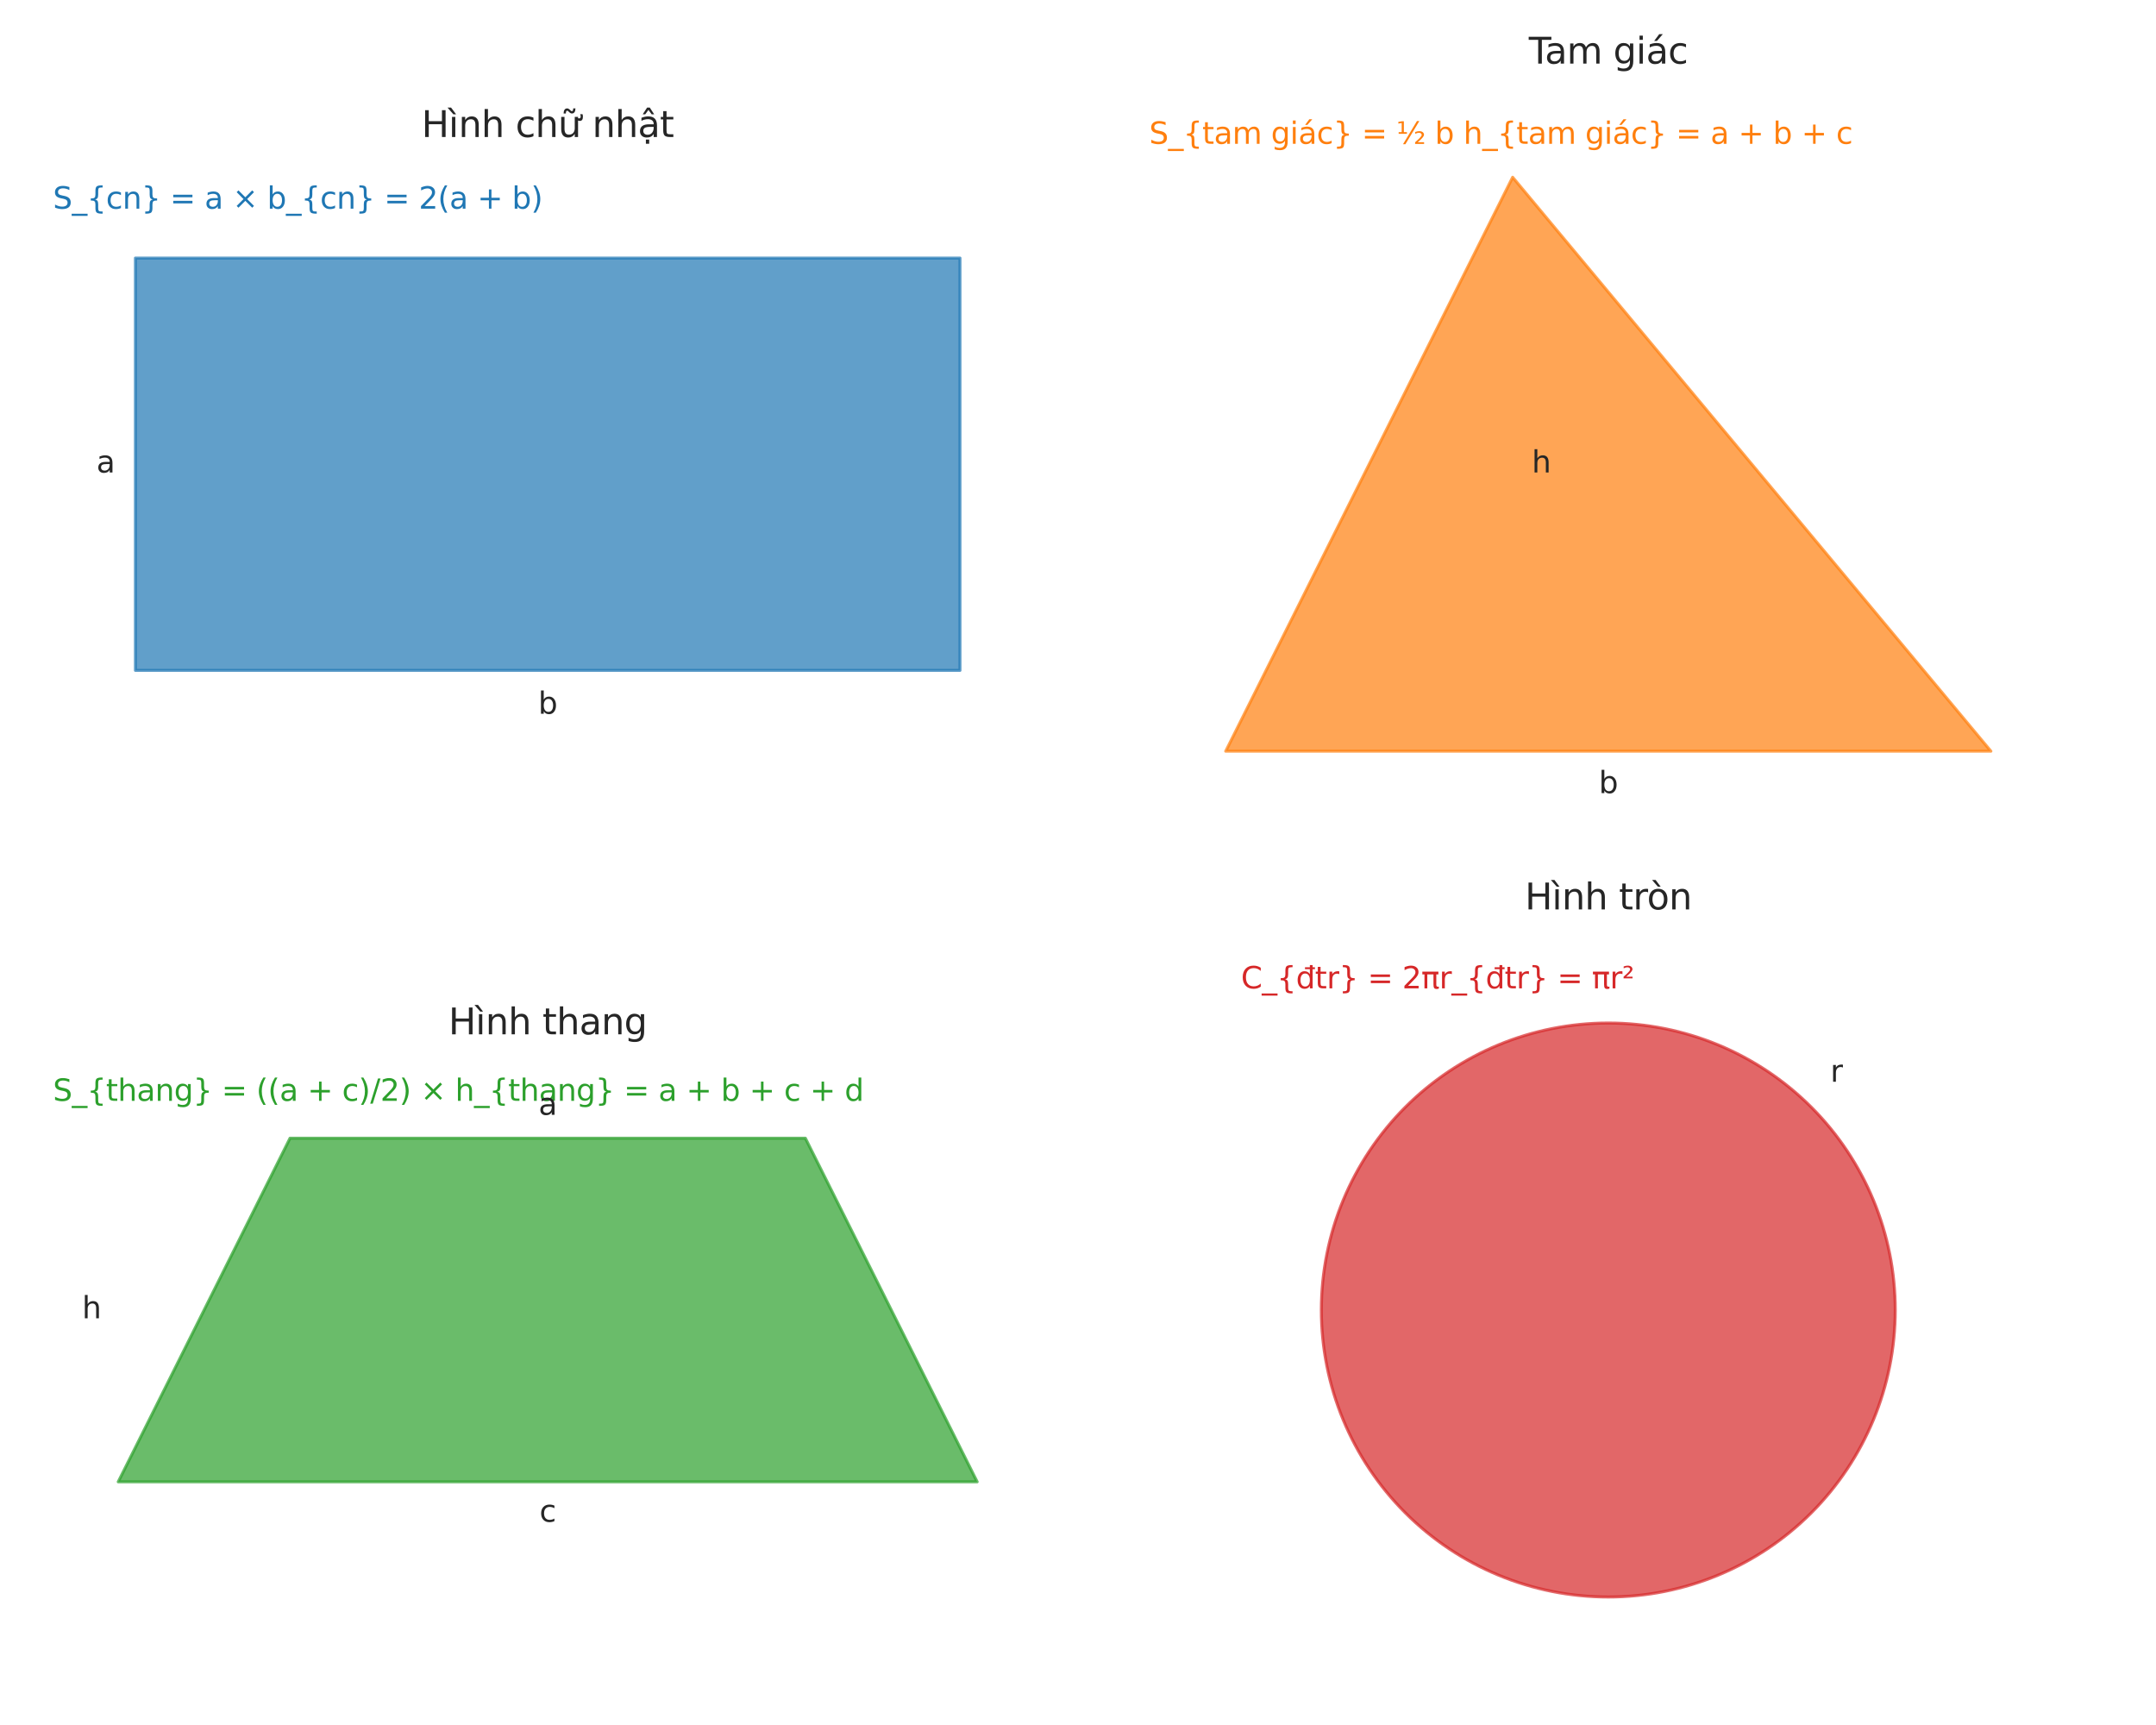 <?xml version="1.0" encoding="utf-8" standalone="no"?>
<!DOCTYPE svg PUBLIC "-//W3C//DTD SVG 1.1//EN"
  "http://www.w3.org/Graphics/SVG/1.1/DTD/svg11.dtd">
<svg xmlns:xlink="http://www.w3.org/1999/xlink" width="720pt" height="576pt" viewBox="0 0 720 576" xmlns="http://www.w3.org/2000/svg" version="1.1">
 <defs>
  <style type="text/css">*{stroke-linejoin: round; stroke-linecap: butt}</style>
 </defs>
 <g id="figure_1">
  <g id="patch_1">
   <path d="M 0 576 
L 720 576 
L 720 0 
L 0 0 
z
" style="fill: #ffffff"/>
  </g>
  <g id="axes_1">
   <g id="patch_2">
    <path d="M 45.221 223.852 
L 320.588 223.852 
L 320.588 86.168 
L 45.221 86.168 
z
" clip-path="url(#p02c1af7b23)" style="fill: #1f77b4; opacity: 0.7; stroke: #1f77b4; stroke-linejoin: miter"/>
   </g>
   <g id="text_1">
    <!-- S_{cn} = a × b_{cn} = 2(a + b) -->
    <g style="fill: #1f77b4" transform="translate(17.684 69.672) scale(0.1 -0.1)">
     <defs>
      <path id="DejaVuSans-53" d="M 3425 4513 
L 3425 3897 
Q 3066 4069 2747 4153 
Q 2428 4238 2131 4238 
Q 1616 4238 1336 4038 
Q 1056 3838 1056 3469 
Q 1056 3159 1242 3001 
Q 1428 2844 1947 2747 
L 2328 2669 
Q 3034 2534 3370 2195 
Q 3706 1856 3706 1288 
Q 3706 609 3251 259 
Q 2797 -91 1919 -91 
Q 1588 -91 1214 -16 
Q 841 59 441 206 
L 441 856 
Q 825 641 1194 531 
Q 1563 422 1919 422 
Q 2459 422 2753 634 
Q 3047 847 3047 1241 
Q 3047 1584 2836 1778 
Q 2625 1972 2144 2069 
L 1759 2144 
Q 1053 2284 737 2584 
Q 422 2884 422 3419 
Q 422 4038 858 4394 
Q 1294 4750 2059 4750 
Q 2388 4750 2728 4690 
Q 3069 4631 3425 4513 
z
" transform="scale(0.016)"/>
      <path id="DejaVuSans-5f" d="M 3263 -1063 
L 3263 -1509 
L -63 -1509 
L -63 -1063 
L 3263 -1063 
z
" transform="scale(0.016)"/>
      <path id="DejaVuSans-7b" d="M 3272 -594 
L 3272 -1044 
L 3078 -1044 
Q 2300 -1044 2036 -812 
Q 1772 -581 1772 109 
L 1772 856 
Q 1772 1328 1603 1509 
Q 1434 1691 991 1691 
L 800 1691 
L 800 2138 
L 991 2138 
Q 1438 2138 1605 2317 
Q 1772 2497 1772 2963 
L 1772 3713 
Q 1772 4403 2036 4633 
Q 2300 4863 3078 4863 
L 3272 4863 
L 3272 4416 
L 3059 4416 
Q 2619 4416 2484 4278 
Q 2350 4141 2350 3700 
L 2350 2925 
Q 2350 2434 2208 2212 
Q 2066 1991 1722 1913 
Q 2069 1828 2209 1606 
Q 2350 1384 2350 897 
L 2350 122 
Q 2350 -319 2484 -456 
Q 2619 -594 3059 -594 
L 3272 -594 
z
" transform="scale(0.016)"/>
      <path id="DejaVuSans-63" d="M 3122 3366 
L 3122 2828 
Q 2878 2963 2633 3030 
Q 2388 3097 2138 3097 
Q 1578 3097 1268 2742 
Q 959 2388 959 1747 
Q 959 1106 1268 751 
Q 1578 397 2138 397 
Q 2388 397 2633 464 
Q 2878 531 3122 666 
L 3122 134 
Q 2881 22 2623 -34 
Q 2366 -91 2075 -91 
Q 1284 -91 818 406 
Q 353 903 353 1747 
Q 353 2603 823 3093 
Q 1294 3584 2113 3584 
Q 2378 3584 2631 3529 
Q 2884 3475 3122 3366 
z
" transform="scale(0.016)"/>
      <path id="DejaVuSans-6e" d="M 3513 2113 
L 3513 0 
L 2938 0 
L 2938 2094 
Q 2938 2591 2744 2837 
Q 2550 3084 2163 3084 
Q 1697 3084 1428 2787 
Q 1159 2491 1159 1978 
L 1159 0 
L 581 0 
L 581 3500 
L 1159 3500 
L 1159 2956 
Q 1366 3272 1645 3428 
Q 1925 3584 2291 3584 
Q 2894 3584 3203 3211 
Q 3513 2838 3513 2113 
z
" transform="scale(0.016)"/>
      <path id="DejaVuSans-7d" d="M 800 -594 
L 1019 -594 
Q 1456 -594 1589 -459 
Q 1722 -325 1722 122 
L 1722 897 
Q 1722 1384 1862 1606 
Q 2003 1828 2350 1913 
Q 2003 1991 1862 2212 
Q 1722 2434 1722 2925 
L 1722 3700 
Q 1722 4144 1589 4280 
Q 1456 4416 1019 4416 
L 800 4416 
L 800 4863 
L 997 4863 
Q 1775 4863 2036 4633 
Q 2297 4403 2297 3713 
L 2297 2963 
Q 2297 2497 2465 2317 
Q 2634 2138 3078 2138 
L 3272 2138 
L 3272 1691 
L 3078 1691 
Q 2634 1691 2465 1509 
Q 2297 1328 2297 856 
L 2297 109 
Q 2297 -581 2036 -812 
Q 1775 -1044 997 -1044 
L 800 -1044 
L 800 -594 
z
" transform="scale(0.016)"/>
      <path id="DejaVuSans-20" transform="scale(0.016)"/>
      <path id="DejaVuSans-3d" d="M 678 2906 
L 4684 2906 
L 4684 2381 
L 678 2381 
L 678 2906 
z
M 678 1631 
L 4684 1631 
L 4684 1100 
L 678 1100 
L 678 1631 
z
" transform="scale(0.016)"/>
      <path id="DejaVuSans-61" d="M 2194 1759 
Q 1497 1759 1228 1600 
Q 959 1441 959 1056 
Q 959 750 1161 570 
Q 1363 391 1709 391 
Q 2188 391 2477 730 
Q 2766 1069 2766 1631 
L 2766 1759 
L 2194 1759 
z
M 3341 1997 
L 3341 0 
L 2766 0 
L 2766 531 
Q 2569 213 2275 61 
Q 1981 -91 1556 -91 
Q 1019 -91 701 211 
Q 384 513 384 1019 
Q 384 1609 779 1909 
Q 1175 2209 1959 2209 
L 2766 2209 
L 2766 2266 
Q 2766 2663 2505 2880 
Q 2244 3097 1772 3097 
Q 1472 3097 1187 3025 
Q 903 2953 641 2809 
L 641 3341 
Q 956 3463 1253 3523 
Q 1550 3584 1831 3584 
Q 2591 3584 2966 3190 
Q 3341 2797 3341 1997 
z
" transform="scale(0.016)"/>
      <path id="DejaVuSans-d7" d="M 4488 3438 
L 3059 2003 
L 4488 575 
L 4116 197 
L 2681 1631 
L 1247 197 
L 878 575 
L 2303 2003 
L 878 3438 
L 1247 3816 
L 2681 2381 
L 4116 3816 
L 4488 3438 
z
" transform="scale(0.016)"/>
      <path id="DejaVuSans-62" d="M 3116 1747 
Q 3116 2381 2855 2742 
Q 2594 3103 2138 3103 
Q 1681 3103 1420 2742 
Q 1159 2381 1159 1747 
Q 1159 1113 1420 752 
Q 1681 391 2138 391 
Q 2594 391 2855 752 
Q 3116 1113 3116 1747 
z
M 1159 2969 
Q 1341 3281 1617 3432 
Q 1894 3584 2278 3584 
Q 2916 3584 3314 3078 
Q 3713 2572 3713 1747 
Q 3713 922 3314 415 
Q 2916 -91 2278 -91 
Q 1894 -91 1617 61 
Q 1341 213 1159 525 
L 1159 0 
L 581 0 
L 581 4863 
L 1159 4863 
L 1159 2969 
z
" transform="scale(0.016)"/>
      <path id="DejaVuSans-32" d="M 1228 531 
L 3431 531 
L 3431 0 
L 469 0 
L 469 531 
Q 828 903 1448 1529 
Q 2069 2156 2228 2338 
Q 2531 2678 2651 2914 
Q 2772 3150 2772 3378 
Q 2772 3750 2511 3984 
Q 2250 4219 1831 4219 
Q 1534 4219 1204 4116 
Q 875 4013 500 3803 
L 500 4441 
Q 881 4594 1212 4672 
Q 1544 4750 1819 4750 
Q 2544 4750 2975 4387 
Q 3406 4025 3406 3419 
Q 3406 3131 3298 2873 
Q 3191 2616 2906 2266 
Q 2828 2175 2409 1742 
Q 1991 1309 1228 531 
z
" transform="scale(0.016)"/>
      <path id="DejaVuSans-28" d="M 1984 4856 
Q 1566 4138 1362 3434 
Q 1159 2731 1159 2009 
Q 1159 1288 1364 580 
Q 1569 -128 1984 -844 
L 1484 -844 
Q 1016 -109 783 600 
Q 550 1309 550 2009 
Q 550 2706 781 3412 
Q 1013 4119 1484 4856 
L 1984 4856 
z
" transform="scale(0.016)"/>
      <path id="DejaVuSans-2b" d="M 2944 4013 
L 2944 2272 
L 4684 2272 
L 4684 1741 
L 2944 1741 
L 2944 0 
L 2419 0 
L 2419 1741 
L 678 1741 
L 678 2272 
L 2419 2272 
L 2419 4013 
L 2944 4013 
z
" transform="scale(0.016)"/>
      <path id="DejaVuSans-29" d="M 513 4856 
L 1013 4856 
Q 1481 4119 1714 3412 
Q 1947 2706 1947 2009 
Q 1947 1309 1714 600 
Q 1481 -109 1013 -844 
L 513 -844 
Q 928 -128 1133 580 
Q 1338 1288 1338 2009 
Q 1338 2731 1133 3434 
Q 928 4138 513 4856 
z
" transform="scale(0.016)"/>
     </defs>
     <use xlink:href="#DejaVuSans-53"/>
     <use xlink:href="#DejaVuSans-5f" transform="translate(63.477 0)"/>
     <use xlink:href="#DejaVuSans-7b" transform="translate(113.477 0)"/>
     <use xlink:href="#DejaVuSans-63" transform="translate(177.1 0)"/>
     <use xlink:href="#DejaVuSans-6e" transform="translate(232.08 0)"/>
     <use xlink:href="#DejaVuSans-7d" transform="translate(295.459 0)"/>
     <use xlink:href="#DejaVuSans-20" transform="translate(359.082 0)"/>
     <use xlink:href="#DejaVuSans-3d" transform="translate(390.869 0)"/>
     <use xlink:href="#DejaVuSans-20" transform="translate(474.658 0)"/>
     <use xlink:href="#DejaVuSans-61" transform="translate(506.445 0)"/>
     <use xlink:href="#DejaVuSans-20" transform="translate(567.725 0)"/>
     <use xlink:href="#DejaVuSans-d7" transform="translate(599.512 0)"/>
     <use xlink:href="#DejaVuSans-20" transform="translate(683.301 0)"/>
     <use xlink:href="#DejaVuSans-62" transform="translate(715.088 0)"/>
     <use xlink:href="#DejaVuSans-5f" transform="translate(778.564 0)"/>
     <use xlink:href="#DejaVuSans-7b" transform="translate(828.564 0)"/>
     <use xlink:href="#DejaVuSans-63" transform="translate(892.188 0)"/>
     <use xlink:href="#DejaVuSans-6e" transform="translate(947.168 0)"/>
     <use xlink:href="#DejaVuSans-7d" transform="translate(1010.547 0)"/>
     <use xlink:href="#DejaVuSans-20" transform="translate(1074.17 0)"/>
     <use xlink:href="#DejaVuSans-3d" transform="translate(1105.957 0)"/>
     <use xlink:href="#DejaVuSans-20" transform="translate(1189.746 0)"/>
     <use xlink:href="#DejaVuSans-32" transform="translate(1221.533 0)"/>
     <use xlink:href="#DejaVuSans-28" transform="translate(1285.156 0)"/>
     <use xlink:href="#DejaVuSans-61" transform="translate(1324.17 0)"/>
     <use xlink:href="#DejaVuSans-20" transform="translate(1385.449 0)"/>
     <use xlink:href="#DejaVuSans-2b" transform="translate(1417.236 0)"/>
     <use xlink:href="#DejaVuSans-20" transform="translate(1501.025 0)"/>
     <use xlink:href="#DejaVuSans-62" transform="translate(1532.812 0)"/>
     <use xlink:href="#DejaVuSans-29" transform="translate(1596.289 0)"/>
    </g>
   </g>
   <g id="text_2">
    <!-- a -->
    <g style="fill: #262626" transform="translate(32.209 157.769) scale(0.1 -0.1)">
     <use xlink:href="#DejaVuSans-61"/>
    </g>
   </g>
   <g id="text_3">
    <!-- b -->
    <g style="fill: #262626" transform="translate(179.73 238.334) scale(0.1 -0.1)">
     <use xlink:href="#DejaVuSans-62"/>
    </g>
   </g>
   <g id="text_4">
    <!-- Hình chữ nhật -->
    <g style="fill: #262626" transform="translate(140.769 45.747) scale(0.12 -0.12)">
     <defs>
      <path id="DejaVuSans-48" d="M 628 4666 
L 1259 4666 
L 1259 2753 
L 3553 2753 
L 3553 4666 
L 4184 4666 
L 4184 0 
L 3553 0 
L 3553 2222 
L 1259 2222 
L 1259 0 
L 628 0 
L 628 4666 
z
" transform="scale(0.016)"/>
      <path id="DejaVuSans-ec" d="M 435 5119 
L 1316 3950 
L 838 3950 
L -181 5119 
L 435 5119 
z
M 603 3500 
L 1178 3500 
L 1178 0 
L 603 0 
L 603 3500 
z
M 891 3584 
L 891 3584 
z
" transform="scale(0.016)"/>
      <path id="DejaVuSans-68" d="M 3513 2113 
L 3513 0 
L 2938 0 
L 2938 2094 
Q 2938 2591 2744 2837 
Q 2550 3084 2163 3084 
Q 1697 3084 1428 2787 
Q 1159 2491 1159 1978 
L 1159 0 
L 581 0 
L 581 4863 
L 1159 4863 
L 1159 2956 
Q 1366 3272 1645 3428 
Q 1925 3584 2291 3584 
Q 2894 3584 3203 3211 
Q 3513 2838 3513 2113 
z
" transform="scale(0.016)"/>
      <path id="DejaVuSans-1eef" d="M 1988 4281 
L 1809 4453 
Q 1741 4516 1689 4545 
Q 1638 4575 1597 4575 
Q 1478 4575 1422 4461 
Q 1366 4347 1359 4091 
L 969 4091 
Q 975 4513 1134 4742 
Q 1294 4972 1578 4972 
Q 1697 4972 1797 4928 
Q 1897 4884 2013 4781 
L 2191 4609 
Q 2259 4547 2311 4517 
Q 2363 4488 2403 4488 
Q 2522 4488 2578 4602 
Q 2634 4716 2641 4972 
L 3031 4972 
Q 3025 4550 2865 4320 
Q 2706 4091 2422 4091 
Q 2303 4091 2203 4134 
Q 2103 4178 1988 4281 
z
M 3094 3136 
L 3094 3508 
Q 3285 3367 3422 3300 
Q 3560 3233 3657 3233 
Q 3800 3233 3872 3319 
Q 3944 3405 3944 3573 
Q 3944 3673 3920 3770 
Q 3897 3867 3850 3964 
L 4266 3964 
Q 4297 3845 4312 3739 
Q 4328 3633 4328 3539 
Q 4328 3158 4192 2978 
Q 4057 2798 3766 2798 
Q 3616 2798 3452 2881 
Q 3288 2964 3094 3136 
z
M 552 1381 
L 552 3500 
L 1127 3500 
L 1127 1403 
Q 1127 906 1320 657 
Q 1514 409 1902 409 
Q 2367 409 2637 706 
Q 2908 1003 2908 1516 
L 2908 3500 
L 3483 3500 
L 3483 0 
L 2908 0 
L 2908 538 
Q 2699 219 2422 64 
Q 2146 -91 1780 -91 
Q 1177 -91 864 284 
Q 552 659 552 1381 
z
M 1999 3584 
L 1999 3584 
z
" transform="scale(0.016)"/>
      <path id="DejaVuSans-1ead" d="M 2194 1759 
Q 1497 1759 1228 1600 
Q 959 1441 959 1056 
Q 959 750 1161 570 
Q 1363 391 1709 391 
Q 2188 391 2477 730 
Q 2766 1069 2766 1631 
L 2766 1759 
L 2194 1759 
z
M 3341 1997 
L 3341 0 
L 2766 0 
L 2766 531 
Q 2569 213 2275 61 
Q 1981 -91 1556 -91 
Q 1019 -91 701 211 
Q 384 513 384 1019 
Q 384 1609 779 1909 
Q 1175 2209 1959 2209 
L 2766 2209 
L 2766 2266 
Q 2766 2663 2505 2880 
Q 2244 3097 1772 3097 
Q 1472 3097 1187 3025 
Q 903 2953 641 2809 
L 641 3341 
Q 956 3463 1253 3523 
Q 1550 3584 1831 3584 
Q 2591 3584 2966 3190 
Q 3341 2797 3341 1997 
z
M 1625 5119 
L 2087 5119 
L 2853 3944 
L 2419 3944 
L 1856 4709 
L 1294 3944 
L 859 3944 
L 1625 5119 
z
M 1410 -441 
L 1985 -441 
L 1985 -1172 
L 1410 -1172 
L 1410 -441 
z
" transform="scale(0.016)"/>
      <path id="DejaVuSans-74" d="M 1172 4494 
L 1172 3500 
L 2356 3500 
L 2356 3053 
L 1172 3053 
L 1172 1153 
Q 1172 725 1289 603 
Q 1406 481 1766 481 
L 2356 481 
L 2356 0 
L 1766 0 
Q 1100 0 847 248 
Q 594 497 594 1153 
L 594 3053 
L 172 3053 
L 172 3500 
L 594 3500 
L 594 4494 
L 1172 4494 
z
" transform="scale(0.016)"/>
     </defs>
     <use xlink:href="#DejaVuSans-48"/>
     <use xlink:href="#DejaVuSans-ec" transform="translate(75.195 0)"/>
     <use xlink:href="#DejaVuSans-6e" transform="translate(102.979 0)"/>
     <use xlink:href="#DejaVuSans-68" transform="translate(166.357 0)"/>
     <use xlink:href="#DejaVuSans-20" transform="translate(229.736 0)"/>
     <use xlink:href="#DejaVuSans-63" transform="translate(261.523 0)"/>
     <use xlink:href="#DejaVuSans-68" transform="translate(316.504 0)"/>
     <use xlink:href="#DejaVuSans-1eef" transform="translate(379.883 0)"/>
     <use xlink:href="#DejaVuSans-20" transform="translate(443.262 0)"/>
     <use xlink:href="#DejaVuSans-6e" transform="translate(475.049 0)"/>
     <use xlink:href="#DejaVuSans-68" transform="translate(538.428 0)"/>
     <use xlink:href="#DejaVuSans-1ead" transform="translate(601.807 0)"/>
     <use xlink:href="#DejaVuSans-74" transform="translate(663.086 0)"/>
    </g>
   </g>
  </g>
  <g id="axes_2">
   <g id="patch_3">
    <path d="M 409.325 250.838 
L 664.865 250.838 
L 505.153 59.182 
z
" clip-path="url(#pe3cafe0970)" style="fill: #ff7f0e; opacity: 0.7; stroke: #ff7f0e; stroke-linejoin: miter"/>
   </g>
   <g id="text_5">
    <!-- S_{tam giác} = ½ b h_{tam giác} = a + b + c -->
    <g style="fill: #ff7f0e" transform="translate(383.771 48.015) scale(0.1 -0.1)">
     <defs>
      <path id="DejaVuSans-6d" d="M 3328 2828 
Q 3544 3216 3844 3400 
Q 4144 3584 4550 3584 
Q 5097 3584 5394 3201 
Q 5691 2819 5691 2113 
L 5691 0 
L 5113 0 
L 5113 2094 
Q 5113 2597 4934 2840 
Q 4756 3084 4391 3084 
Q 3944 3084 3684 2787 
Q 3425 2491 3425 1978 
L 3425 0 
L 2847 0 
L 2847 2094 
Q 2847 2600 2669 2842 
Q 2491 3084 2119 3084 
Q 1678 3084 1418 2786 
Q 1159 2488 1159 1978 
L 1159 0 
L 581 0 
L 581 3500 
L 1159 3500 
L 1159 2956 
Q 1356 3278 1631 3431 
Q 1906 3584 2284 3584 
Q 2666 3584 2933 3390 
Q 3200 3197 3328 2828 
z
" transform="scale(0.016)"/>
      <path id="DejaVuSans-67" d="M 2906 1791 
Q 2906 2416 2648 2759 
Q 2391 3103 1925 3103 
Q 1463 3103 1205 2759 
Q 947 2416 947 1791 
Q 947 1169 1205 825 
Q 1463 481 1925 481 
Q 2391 481 2648 825 
Q 2906 1169 2906 1791 
z
M 3481 434 
Q 3481 -459 3084 -895 
Q 2688 -1331 1869 -1331 
Q 1566 -1331 1297 -1286 
Q 1028 -1241 775 -1147 
L 775 -588 
Q 1028 -725 1275 -790 
Q 1522 -856 1778 -856 
Q 2344 -856 2625 -561 
Q 2906 -266 2906 331 
L 2906 616 
Q 2728 306 2450 153 
Q 2172 0 1784 0 
Q 1141 0 747 490 
Q 353 981 353 1791 
Q 353 2603 747 3093 
Q 1141 3584 1784 3584 
Q 2172 3584 2450 3431 
Q 2728 3278 2906 2969 
L 2906 3500 
L 3481 3500 
L 3481 434 
z
" transform="scale(0.016)"/>
      <path id="DejaVuSans-69" d="M 603 3500 
L 1178 3500 
L 1178 0 
L 603 0 
L 603 3500 
z
M 603 4863 
L 1178 4863 
L 1178 4134 
L 603 4134 
L 603 4863 
z
" transform="scale(0.016)"/>
      <path id="DejaVuSans-e1" d="M 2194 1759 
Q 1497 1759 1228 1600 
Q 959 1441 959 1056 
Q 959 750 1161 570 
Q 1363 391 1709 391 
Q 2188 391 2477 730 
Q 2766 1069 2766 1631 
L 2766 1759 
L 2194 1759 
z
M 3341 1997 
L 3341 0 
L 2766 0 
L 2766 531 
Q 2569 213 2275 61 
Q 1981 -91 1556 -91 
Q 1019 -91 701 211 
Q 384 513 384 1019 
Q 384 1609 779 1909 
Q 1175 2209 1959 2209 
L 2766 2209 
L 2766 2266 
Q 2766 2663 2505 2880 
Q 2244 3097 1772 3097 
Q 1472 3097 1187 3025 
Q 903 2953 641 2809 
L 641 3341 
Q 956 3463 1253 3523 
Q 1550 3584 1831 3584 
Q 2591 3584 2966 3190 
Q 3341 2797 3341 1997 
z
M 2290 5119 
L 2912 5119 
L 1894 3944 
L 1415 3944 
L 2290 5119 
z
" transform="scale(0.016)"/>
      <path id="DejaVuSans-bd" d="M 488 2431 
L 1125 2431 
L 1125 4341 
L 428 4213 
L 428 4575 
L 1147 4697 
L 1575 4697 
L 1575 2431 
L 2216 2431 
L 2216 2088 
L 488 2088 
L 488 2431 
z
M 4470 332 
L 5795 332 
L 5795 -24 
L 3926 -24 
L 3926 319 
Q 4032 416 4229 591 
Q 5304 1544 5304 1838 
Q 5304 2044 5141 2170 
Q 4979 2297 4713 2297 
Q 4551 2297 4360 2242 
Q 4170 2188 3945 2079 
L 3945 2463 
Q 4185 2551 4393 2594 
Q 4601 2638 4779 2638 
Q 5232 2638 5504 2432 
Q 5776 2226 5776 1888 
Q 5776 1454 4741 566 
Q 4566 416 4470 332 
z
M 4309 4750 
L 4809 4750 
L 1896 -91 
L 1396 -91 
L 4309 4750 
z
" transform="scale(0.016)"/>
     </defs>
     <use xlink:href="#DejaVuSans-53"/>
     <use xlink:href="#DejaVuSans-5f" transform="translate(63.477 0)"/>
     <use xlink:href="#DejaVuSans-7b" transform="translate(113.477 0)"/>
     <use xlink:href="#DejaVuSans-74" transform="translate(177.1 0)"/>
     <use xlink:href="#DejaVuSans-61" transform="translate(216.309 0)"/>
     <use xlink:href="#DejaVuSans-6d" transform="translate(277.588 0)"/>
     <use xlink:href="#DejaVuSans-20" transform="translate(375 0)"/>
     <use xlink:href="#DejaVuSans-67" transform="translate(406.787 0)"/>
     <use xlink:href="#DejaVuSans-69" transform="translate(470.264 0)"/>
     <use xlink:href="#DejaVuSans-e1" transform="translate(498.047 0)"/>
     <use xlink:href="#DejaVuSans-63" transform="translate(559.326 0)"/>
     <use xlink:href="#DejaVuSans-7d" transform="translate(614.307 0)"/>
     <use xlink:href="#DejaVuSans-20" transform="translate(677.93 0)"/>
     <use xlink:href="#DejaVuSans-3d" transform="translate(709.717 0)"/>
     <use xlink:href="#DejaVuSans-20" transform="translate(793.506 0)"/>
     <use xlink:href="#DejaVuSans-bd" transform="translate(825.293 0)"/>
     <use xlink:href="#DejaVuSans-20" transform="translate(922.217 0)"/>
     <use xlink:href="#DejaVuSans-62" transform="translate(954.004 0)"/>
     <use xlink:href="#DejaVuSans-20" transform="translate(1017.48 0)"/>
     <use xlink:href="#DejaVuSans-68" transform="translate(1049.268 0)"/>
     <use xlink:href="#DejaVuSans-5f" transform="translate(1112.646 0)"/>
     <use xlink:href="#DejaVuSans-7b" transform="translate(1162.646 0)"/>
     <use xlink:href="#DejaVuSans-74" transform="translate(1226.27 0)"/>
     <use xlink:href="#DejaVuSans-61" transform="translate(1265.479 0)"/>
     <use xlink:href="#DejaVuSans-6d" transform="translate(1326.758 0)"/>
     <use xlink:href="#DejaVuSans-20" transform="translate(1424.17 0)"/>
     <use xlink:href="#DejaVuSans-67" transform="translate(1455.957 0)"/>
     <use xlink:href="#DejaVuSans-69" transform="translate(1519.434 0)"/>
     <use xlink:href="#DejaVuSans-e1" transform="translate(1547.217 0)"/>
     <use xlink:href="#DejaVuSans-63" transform="translate(1608.496 0)"/>
     <use xlink:href="#DejaVuSans-7d" transform="translate(1663.477 0)"/>
     <use xlink:href="#DejaVuSans-20" transform="translate(1727.1 0)"/>
     <use xlink:href="#DejaVuSans-3d" transform="translate(1758.887 0)"/>
     <use xlink:href="#DejaVuSans-20" transform="translate(1842.676 0)"/>
     <use xlink:href="#DejaVuSans-61" transform="translate(1874.463 0)"/>
     <use xlink:href="#DejaVuSans-20" transform="translate(1935.742 0)"/>
     <use xlink:href="#DejaVuSans-2b" transform="translate(1967.529 0)"/>
     <use xlink:href="#DejaVuSans-20" transform="translate(2051.318 0)"/>
     <use xlink:href="#DejaVuSans-62" transform="translate(2083.105 0)"/>
     <use xlink:href="#DejaVuSans-20" transform="translate(2146.582 0)"/>
     <use xlink:href="#DejaVuSans-2b" transform="translate(2178.369 0)"/>
     <use xlink:href="#DejaVuSans-20" transform="translate(2262.158 0)"/>
     <use xlink:href="#DejaVuSans-63" transform="translate(2293.945 0)"/>
    </g>
   </g>
   <g id="text_6">
    <!-- b -->
    <g style="fill: #262626" transform="translate(533.921 264.824) scale(0.1 -0.1)">
     <use xlink:href="#DejaVuSans-62"/>
    </g>
   </g>
   <g id="text_7">
    <!-- h -->
    <g style="fill: #262626" transform="translate(511.541 157.769) scale(0.1 -0.1)">
     <use xlink:href="#DejaVuSans-68"/>
    </g>
   </g>
   <g id="text_8">
    <!-- Tam giác -->
    <g style="fill: #262626" transform="translate(510.541 21.24) scale(0.12 -0.12)">
     <defs>
      <path id="DejaVuSans-54" d="M -19 4666 
L 3928 4666 
L 3928 4134 
L 2272 4134 
L 2272 0 
L 1638 0 
L 1638 4134 
L -19 4134 
L -19 4666 
z
" transform="scale(0.016)"/>
     </defs>
     <use xlink:href="#DejaVuSans-54"/>
     <use xlink:href="#DejaVuSans-61" transform="translate(44.584 0)"/>
     <use xlink:href="#DejaVuSans-6d" transform="translate(105.863 0)"/>
     <use xlink:href="#DejaVuSans-20" transform="translate(203.275 0)"/>
     <use xlink:href="#DejaVuSans-67" transform="translate(235.062 0)"/>
     <use xlink:href="#DejaVuSans-69" transform="translate(298.539 0)"/>
     <use xlink:href="#DejaVuSans-e1" transform="translate(326.322 0)"/>
     <use xlink:href="#DejaVuSans-63" transform="translate(387.602 0)"/>
    </g>
   </g>
  </g>
  <g id="axes_3">
   <g id="patch_4">
    <path d="M 39.484 494.798 
L 326.325 494.798 
L 268.957 380.062 
L 96.852 380.062 
z
" clip-path="url(#pee0eb9f79c)" style="fill: #2ca02c; opacity: 0.7; stroke: #2ca02c; stroke-linejoin: miter"/>
   </g>
   <g id="text_9">
    <!-- S_{thang} = ((a + c)/2) × h_{thang} = a + b + c + d -->
    <g style="fill: #2ca02c" transform="translate(17.684 367.581) scale(0.1 -0.1)">
     <defs>
      <path id="DejaVuSans-2f" d="M 1625 4666 
L 2156 4666 
L 531 -594 
L 0 -594 
L 1625 4666 
z
" transform="scale(0.016)"/>
      <path id="DejaVuSans-64" d="M 2906 2969 
L 2906 4863 
L 3481 4863 
L 3481 0 
L 2906 0 
L 2906 525 
Q 2725 213 2448 61 
Q 2172 -91 1784 -91 
Q 1150 -91 751 415 
Q 353 922 353 1747 
Q 353 2572 751 3078 
Q 1150 3584 1784 3584 
Q 2172 3584 2448 3432 
Q 2725 3281 2906 2969 
z
M 947 1747 
Q 947 1113 1208 752 
Q 1469 391 1925 391 
Q 2381 391 2643 752 
Q 2906 1113 2906 1747 
Q 2906 2381 2643 2742 
Q 2381 3103 1925 3103 
Q 1469 3103 1208 2742 
Q 947 2381 947 1747 
z
" transform="scale(0.016)"/>
     </defs>
     <use xlink:href="#DejaVuSans-53"/>
     <use xlink:href="#DejaVuSans-5f" transform="translate(63.477 0)"/>
     <use xlink:href="#DejaVuSans-7b" transform="translate(113.477 0)"/>
     <use xlink:href="#DejaVuSans-74" transform="translate(177.1 0)"/>
     <use xlink:href="#DejaVuSans-68" transform="translate(216.309 0)"/>
     <use xlink:href="#DejaVuSans-61" transform="translate(279.688 0)"/>
     <use xlink:href="#DejaVuSans-6e" transform="translate(340.967 0)"/>
     <use xlink:href="#DejaVuSans-67" transform="translate(404.346 0)"/>
     <use xlink:href="#DejaVuSans-7d" transform="translate(467.822 0)"/>
     <use xlink:href="#DejaVuSans-20" transform="translate(531.445 0)"/>
     <use xlink:href="#DejaVuSans-3d" transform="translate(563.232 0)"/>
     <use xlink:href="#DejaVuSans-20" transform="translate(647.021 0)"/>
     <use xlink:href="#DejaVuSans-28" transform="translate(678.809 0)"/>
     <use xlink:href="#DejaVuSans-28" transform="translate(717.822 0)"/>
     <use xlink:href="#DejaVuSans-61" transform="translate(756.836 0)"/>
     <use xlink:href="#DejaVuSans-20" transform="translate(818.115 0)"/>
     <use xlink:href="#DejaVuSans-2b" transform="translate(849.902 0)"/>
     <use xlink:href="#DejaVuSans-20" transform="translate(933.691 0)"/>
     <use xlink:href="#DejaVuSans-63" transform="translate(965.479 0)"/>
     <use xlink:href="#DejaVuSans-29" transform="translate(1020.459 0)"/>
     <use xlink:href="#DejaVuSans-2f" transform="translate(1059.473 0)"/>
     <use xlink:href="#DejaVuSans-32" transform="translate(1093.164 0)"/>
     <use xlink:href="#DejaVuSans-29" transform="translate(1156.787 0)"/>
     <use xlink:href="#DejaVuSans-20" transform="translate(1195.801 0)"/>
     <use xlink:href="#DejaVuSans-d7" transform="translate(1227.588 0)"/>
     <use xlink:href="#DejaVuSans-20" transform="translate(1311.377 0)"/>
     <use xlink:href="#DejaVuSans-68" transform="translate(1343.164 0)"/>
     <use xlink:href="#DejaVuSans-5f" transform="translate(1406.543 0)"/>
     <use xlink:href="#DejaVuSans-7b" transform="translate(1456.543 0)"/>
     <use xlink:href="#DejaVuSans-74" transform="translate(1520.166 0)"/>
     <use xlink:href="#DejaVuSans-68" transform="translate(1559.375 0)"/>
     <use xlink:href="#DejaVuSans-61" transform="translate(1622.754 0)"/>
     <use xlink:href="#DejaVuSans-6e" transform="translate(1684.033 0)"/>
     <use xlink:href="#DejaVuSans-67" transform="translate(1747.412 0)"/>
     <use xlink:href="#DejaVuSans-7d" transform="translate(1810.889 0)"/>
     <use xlink:href="#DejaVuSans-20" transform="translate(1874.512 0)"/>
     <use xlink:href="#DejaVuSans-3d" transform="translate(1906.299 0)"/>
     <use xlink:href="#DejaVuSans-20" transform="translate(1990.088 0)"/>
     <use xlink:href="#DejaVuSans-61" transform="translate(2021.875 0)"/>
     <use xlink:href="#DejaVuSans-20" transform="translate(2083.154 0)"/>
     <use xlink:href="#DejaVuSans-2b" transform="translate(2114.941 0)"/>
     <use xlink:href="#DejaVuSans-20" transform="translate(2198.73 0)"/>
     <use xlink:href="#DejaVuSans-62" transform="translate(2230.518 0)"/>
     <use xlink:href="#DejaVuSans-20" transform="translate(2293.994 0)"/>
     <use xlink:href="#DejaVuSans-2b" transform="translate(2325.781 0)"/>
     <use xlink:href="#DejaVuSans-20" transform="translate(2409.57 0)"/>
     <use xlink:href="#DejaVuSans-63" transform="translate(2441.357 0)"/>
     <use xlink:href="#DejaVuSans-20" transform="translate(2496.338 0)"/>
     <use xlink:href="#DejaVuSans-2b" transform="translate(2528.125 0)"/>
     <use xlink:href="#DejaVuSans-20" transform="translate(2611.914 0)"/>
     <use xlink:href="#DejaVuSans-64" transform="translate(2643.701 0)"/>
    </g>
   </g>
   <g id="text_10">
    <!-- c -->
    <g style="fill: #262626" transform="translate(180.155 508.133) scale(0.1 -0.1)">
     <use xlink:href="#DejaVuSans-63"/>
    </g>
   </g>
   <g id="text_11">
    <!-- a -->
    <g style="fill: #262626" transform="translate(179.84 372.245) scale(0.1 -0.1)">
     <use xlink:href="#DejaVuSans-61"/>
    </g>
   </g>
   <g id="text_12">
    <!-- h -->
    <g style="fill: #262626" transform="translate(27.41 440.189) scale(0.1 -0.1)">
     <use xlink:href="#DejaVuSans-68"/>
    </g>
   </g>
   <g id="text_13">
    <!-- Hình thang -->
    <g style="fill: #262626" transform="translate(149.77 345.378) scale(0.12 -0.12)">
     <use xlink:href="#DejaVuSans-48"/>
     <use xlink:href="#DejaVuSans-ec" transform="translate(75.195 0)"/>
     <use xlink:href="#DejaVuSans-6e" transform="translate(102.979 0)"/>
     <use xlink:href="#DejaVuSans-68" transform="translate(166.357 0)"/>
     <use xlink:href="#DejaVuSans-20" transform="translate(229.736 0)"/>
     <use xlink:href="#DejaVuSans-74" transform="translate(261.523 0)"/>
     <use xlink:href="#DejaVuSans-68" transform="translate(300.732 0)"/>
     <use xlink:href="#DejaVuSans-61" transform="translate(364.111 0)"/>
     <use xlink:href="#DejaVuSans-6e" transform="translate(425.391 0)"/>
     <use xlink:href="#DejaVuSans-67" transform="translate(488.77 0)"/>
    </g>
   </g>
  </g>
  <g id="axes_4">
   <g id="patch_5">
    <path d="M 537.095 533.258 
C 562.509 533.258 586.885 523.161 604.856 505.19 
C 622.826 487.22 632.923 462.844 632.923 437.43 
C 632.923 412.016 622.826 387.64 604.856 369.67 
C 586.885 351.699 562.509 341.603 537.095 341.603 
C 511.682 341.603 487.305 351.699 469.335 369.67 
C 451.365 387.64 441.268 412.016 441.268 437.43 
C 441.268 462.844 451.365 487.22 469.335 505.19 
C 487.305 523.161 511.682 533.258 537.095 533.258 
z
" clip-path="url(#p9511b31ab0)" style="fill: #d62728; opacity: 0.7; stroke: #d62728; stroke-linejoin: miter"/>
   </g>
   <g id="text_14">
    <!-- C_{đtr} = 2πr_{đtr} = πr² -->
    <g style="fill: #d62728" transform="translate(414.436 330.035) scale(0.1 -0.1)">
     <defs>
      <path id="DejaVuSans-43" d="M 4122 4306 
L 4122 3641 
Q 3803 3938 3442 4084 
Q 3081 4231 2675 4231 
Q 1875 4231 1450 3742 
Q 1025 3253 1025 2328 
Q 1025 1406 1450 917 
Q 1875 428 2675 428 
Q 3081 428 3442 575 
Q 3803 722 4122 1019 
L 4122 359 
Q 3791 134 3420 21 
Q 3050 -91 2638 -91 
Q 1578 -91 968 557 
Q 359 1206 359 2328 
Q 359 3453 968 4101 
Q 1578 4750 2638 4750 
Q 3056 4750 3426 4639 
Q 3797 4528 4122 4306 
z
" transform="scale(0.016)"/>
      <path id="DejaVuSans-111" d="M 2906 2969 
L 2906 4013 
L 1888 4013 
L 1888 4403 
L 2906 4403 
L 2906 4863 
L 3481 4863 
L 3481 4403 
L 3963 4403 
L 3963 4013 
L 3481 4013 
L 3481 0 
L 2906 0 
L 2906 525 
Q 2725 213 2448 61 
Q 2172 -91 1784 -91 
Q 1150 -91 751 415 
Q 353 922 353 1747 
Q 353 2572 751 3078 
Q 1150 3584 1784 3584 
Q 2172 3584 2448 3432 
Q 2725 3281 2906 2969 
z
M 947 1747 
Q 947 1113 1208 752 
Q 1469 391 1925 391 
Q 2381 391 2643 752 
Q 2906 1113 2906 1747 
Q 2906 2381 2643 2742 
Q 2381 3103 1925 3103 
Q 1469 3103 1208 2742 
Q 947 2381 947 1747 
z
" transform="scale(0.016)"/>
      <path id="DejaVuSans-72" d="M 2631 2963 
Q 2534 3019 2420 3045 
Q 2306 3072 2169 3072 
Q 1681 3072 1420 2755 
Q 1159 2438 1159 1844 
L 1159 0 
L 581 0 
L 581 3500 
L 1159 3500 
L 1159 2956 
Q 1341 3275 1631 3429 
Q 1922 3584 2338 3584 
Q 2397 3584 2469 3576 
Q 2541 3569 2628 3553 
L 2631 2963 
z
" transform="scale(0.016)"/>
      <path id="DejaVuSans-3c0" d="M 231 3500 
L 3584 3500 
L 3584 2925 
L 3144 2925 
L 3144 775 
Q 3144 550 3220 451 
Q 3297 353 3469 353 
Q 3516 353 3584 361 
Q 3653 369 3675 372 
L 3675 -44 
Q 3566 -84 3450 -103 
Q 3334 -122 3219 -122 
Q 2844 -122 2700 83 
Q 2556 288 2556 838 
L 2556 2925 
L 1266 2925 
L 1266 0 
L 678 0 
L 678 2925 
L 231 2925 
L 231 3500 
z
" transform="scale(0.016)"/>
      <path id="DejaVuSans-b2" d="M 838 2444 
L 2163 2444 
L 2163 2088 
L 294 2088 
L 294 2431 
Q 400 2528 597 2703 
Q 1672 3656 1672 3950 
Q 1672 4156 1509 4282 
Q 1347 4409 1081 4409 
Q 919 4409 728 4354 
Q 538 4300 313 4191 
L 313 4575 
Q 553 4663 761 4706 
Q 969 4750 1147 4750 
Q 1600 4750 1872 4544 
Q 2144 4338 2144 4000 
Q 2144 3566 1109 2678 
Q 934 2528 838 2444 
z
" transform="scale(0.016)"/>
     </defs>
     <use xlink:href="#DejaVuSans-43"/>
     <use xlink:href="#DejaVuSans-5f" transform="translate(69.824 0)"/>
     <use xlink:href="#DejaVuSans-7b" transform="translate(119.824 0)"/>
     <use xlink:href="#DejaVuSans-111" transform="translate(183.447 0)"/>
     <use xlink:href="#DejaVuSans-74" transform="translate(246.924 0)"/>
     <use xlink:href="#DejaVuSans-72" transform="translate(286.133 0)"/>
     <use xlink:href="#DejaVuSans-7d" transform="translate(327.246 0)"/>
     <use xlink:href="#DejaVuSans-20" transform="translate(390.869 0)"/>
     <use xlink:href="#DejaVuSans-3d" transform="translate(422.656 0)"/>
     <use xlink:href="#DejaVuSans-20" transform="translate(506.445 0)"/>
     <use xlink:href="#DejaVuSans-32" transform="translate(538.232 0)"/>
     <use xlink:href="#DejaVuSans-3c0" transform="translate(601.855 0)"/>
     <use xlink:href="#DejaVuSans-72" transform="translate(662.061 0)"/>
     <use xlink:href="#DejaVuSans-5f" transform="translate(703.174 0)"/>
     <use xlink:href="#DejaVuSans-7b" transform="translate(753.174 0)"/>
     <use xlink:href="#DejaVuSans-111" transform="translate(816.797 0)"/>
     <use xlink:href="#DejaVuSans-74" transform="translate(880.273 0)"/>
     <use xlink:href="#DejaVuSans-72" transform="translate(919.482 0)"/>
     <use xlink:href="#DejaVuSans-7d" transform="translate(960.596 0)"/>
     <use xlink:href="#DejaVuSans-20" transform="translate(1024.219 0)"/>
     <use xlink:href="#DejaVuSans-3d" transform="translate(1056.006 0)"/>
     <use xlink:href="#DejaVuSans-20" transform="translate(1139.795 0)"/>
     <use xlink:href="#DejaVuSans-3c0" transform="translate(1171.582 0)"/>
     <use xlink:href="#DejaVuSans-72" transform="translate(1231.787 0)"/>
     <use xlink:href="#DejaVuSans-b2" transform="translate(1272.9 0)"/>
    </g>
   </g>
   <g id="text_15">
    <!-- r -->
    <g style="fill: #262626" transform="translate(611.244 361.202) scale(0.1 -0.1)">
     <use xlink:href="#DejaVuSans-72"/>
    </g>
   </g>
   <g id="text_16">
    <!-- Hình tròn -->
    <g style="fill: #262626" transform="translate(509.247 303.66) scale(0.12 -0.12)">
     <defs>
      <path id="DejaVuSans-f2" d="M 1959 3097 
Q 1497 3097 1228 2736 
Q 959 2375 959 1747 
Q 959 1119 1226 758 
Q 1494 397 1959 397 
Q 2419 397 2687 759 
Q 2956 1122 2956 1747 
Q 2956 2369 2687 2733 
Q 2419 3097 1959 3097 
z
M 1959 3584 
Q 2709 3584 3137 3096 
Q 3566 2609 3566 1747 
Q 3566 888 3137 398 
Q 2709 -91 1959 -91 
Q 1206 -91 779 398 
Q 353 888 353 1747 
Q 353 2609 779 3096 
Q 1206 3584 1959 3584 
z
M 1507 5119 
L 2388 3950 
L 1910 3950 
L 891 5119 
L 1507 5119 
z
" transform="scale(0.016)"/>
     </defs>
     <use xlink:href="#DejaVuSans-48"/>
     <use xlink:href="#DejaVuSans-ec" transform="translate(75.195 0)"/>
     <use xlink:href="#DejaVuSans-6e" transform="translate(102.979 0)"/>
     <use xlink:href="#DejaVuSans-68" transform="translate(166.357 0)"/>
     <use xlink:href="#DejaVuSans-20" transform="translate(229.736 0)"/>
     <use xlink:href="#DejaVuSans-74" transform="translate(261.523 0)"/>
     <use xlink:href="#DejaVuSans-72" transform="translate(300.732 0)"/>
     <use xlink:href="#DejaVuSans-f2" transform="translate(339.596 0)"/>
     <use xlink:href="#DejaVuSans-6e" transform="translate(400.777 0)"/>
    </g>
   </g>
  </g>
 </g>
 <defs>
  <clipPath id="p02c1af7b23">
   <rect x="10.8" y="51.747" width="344.209" height="206.525"/>
  </clipPath>
  <clipPath id="pe3cafe0970">
   <rect x="377.383" y="27.24" width="319.425" height="255.54"/>
  </clipPath>
  <clipPath id="pee0eb9f79c">
   <rect x="10.8" y="351.378" width="344.209" height="172.105"/>
  </clipPath>
  <clipPath id="p9511b31ab0">
   <rect x="409.325" y="309.66" width="255.54" height="255.54"/>
  </clipPath>
 </defs>
</svg>
